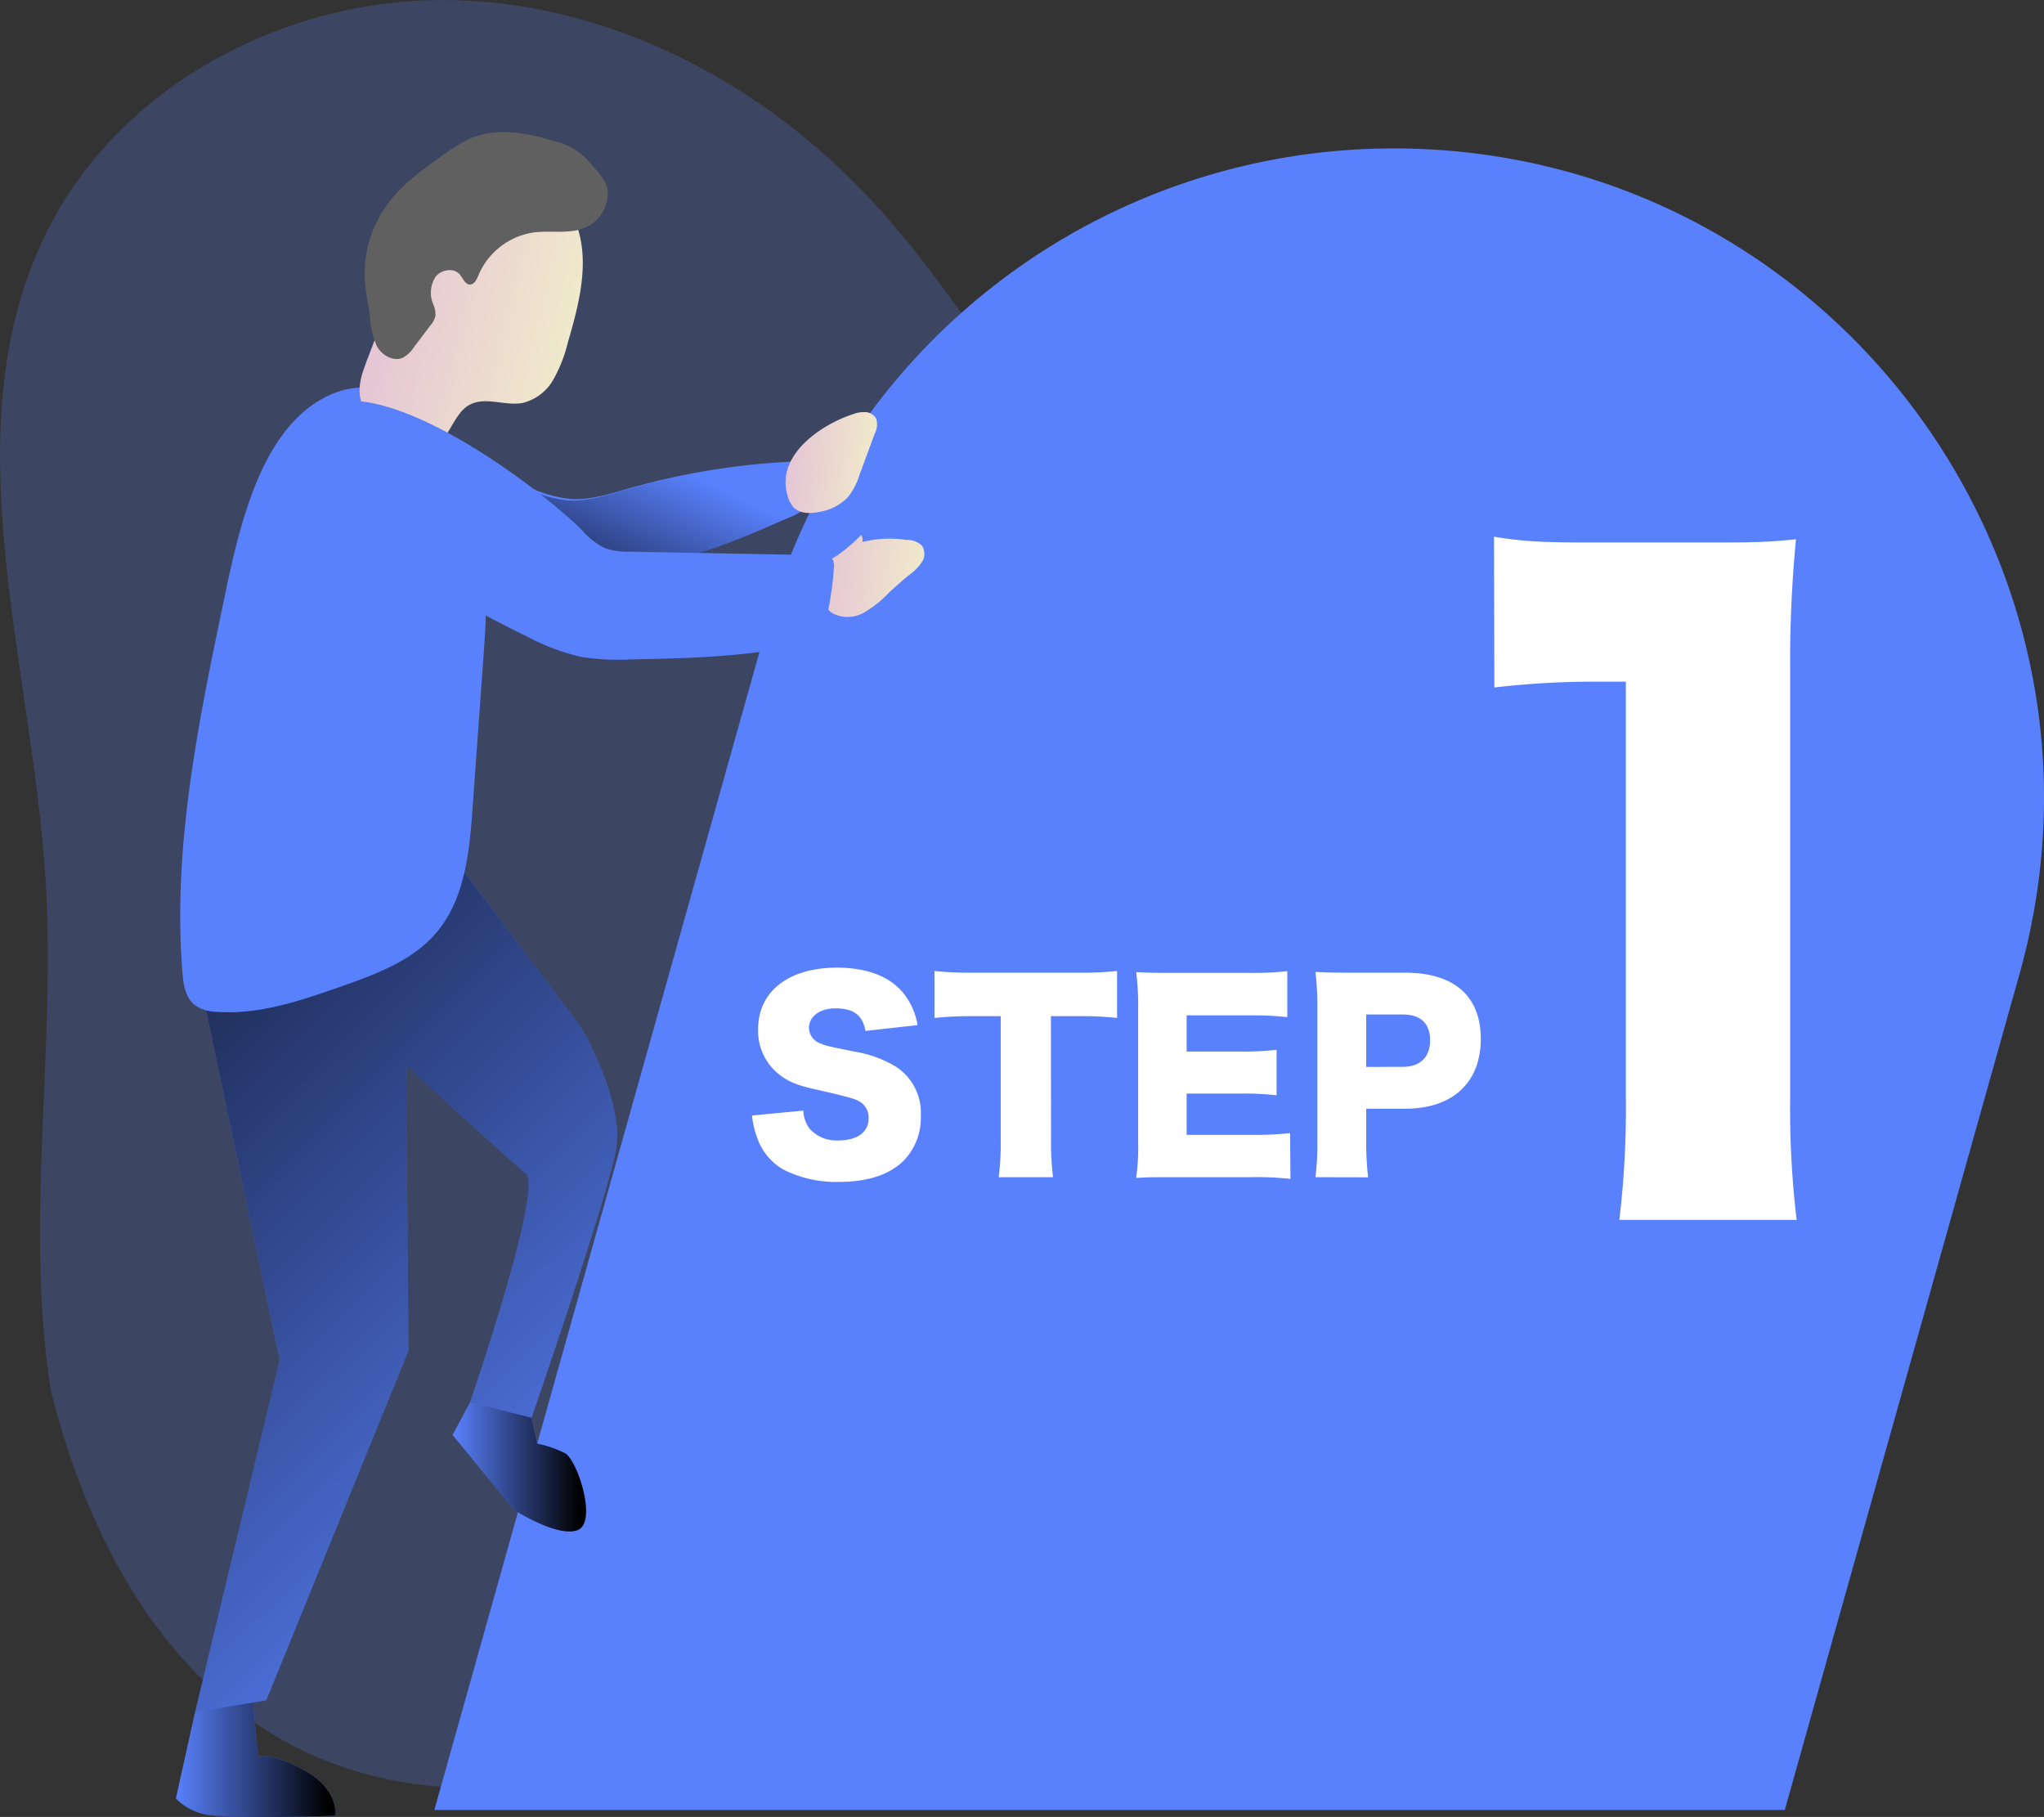 <svg id="Layer_1" data-name="Layer 1" xmlns="http://www.w3.org/2000/svg" xmlns:xlink="http://www.w3.org/1999/xlink" viewBox="0 0 350.83 311.81"><rect x="0" y="0" width="350.83" height="311.81" fill="#333333" stroke="none"/><defs><linearGradient id="linear-gradient" x1="58.23" y1="-32.12" x2="75.85" y2="-32.12" gradientTransform="translate(129.04 127.63) rotate(5.65)" gradientUnits="userSpaceOnUse"><stop offset="0" stop-color="#e5c5d5"/><stop offset="0.42" stop-color="#ead4d1"/><stop offset="1" stop-color="#f0e9cb"/></linearGradient><linearGradient id="linear-gradient-2" x1="79.7" y1="304.76" x2="107.11" y2="304.76" gradientUnits="userSpaceOnUse"><stop offset="0" stop-opacity="0"/><stop offset="0.95"/></linearGradient><linearGradient id="linear-gradient-3" x1="127.22" y1="254.85" x2="150.14" y2="254.85" xlink:href="#linear-gradient-2"/><linearGradient id="linear-gradient-4" x1="158.18" y1="277.23" x2="13.13" y2="130.2" xlink:href="#linear-gradient-2"/><linearGradient id="linear-gradient-5" x1="25.26" y1="-50.02" x2="12.01" y2="-12.11" gradientTransform="translate(129.04 127.63) rotate(5.65)" xlink:href="#linear-gradient-2"/><linearGradient id="linear-gradient-6" x1="-209.63" y1="-227.5" x2="-176.28" y2="-227.5" gradientTransform="translate(267.69 320.35) rotate(13.18)" xlink:href="#linear-gradient"/><linearGradient id="linear-gradient-7" x1="50.86" y1="-51.23" x2="65.55" y2="-51.23" xlink:href="#linear-gradient"/></defs><title>Step 1</title><path d="M58.24,241.78c-4.58-29,.95-58.61-.92-87.89-2.41-37.67-16.57-77.81.48-111.48C70.21,17.9,98,3.09,125.51,3.12s53.92,13.58,72.78,33.54c14.24,15.07,24.45,33.46,37.7,49.39,22.32,26.85,53.14,46.66,70.87,76.73,16.21,27.49,19.64,60.51,21,92.39.64,14.79-.05,31.82-11.56,41.13-8.14,6.59-19.41,7.27-29.87,7.66-52.36,2-106.61,8.33-158.92,5.94C88.42,308.11,67.17,277.48,58.24,241.78Z" transform="translate(-49.51 -3.12)" fill="#5981fd" opacity="0.24" style="isolation:isolate"/><path d="M355.85,313.73H124.06L181.27,110A111.58,111.58,0,0,1,288.69,28.59h0c73.93,0,127.42,70.58,107.43,141.75Z" transform="translate(-49.51 -3.12)" fill="#5981fd"/><path d="M197.32,94.92a1.47,1.47,0,0,1,.19,1.22,19.33,19.33,0,0,1,7.55-.37,3.76,3.76,0,0,1,2.65.94,2.54,2.54,0,0,1,.07,2.81,8.13,8.13,0,0,1-2.07,2.15c-1.24,1-2.45,2.07-3.62,3.16a19.56,19.56,0,0,1-4.29,3.42,5.63,5.63,0,0,1-5.27.18c-2.37-1.37-3.09-5.21-2.08-7.64.49-1.19,1.86-1.72,2.86-2.42A28.07,28.07,0,0,0,197.32,94.92Z" transform="translate(-49.51 -3.12)" fill="url(#linear-gradient)"/><path d="M305.94,95.22c5,.85,8.66,1,16.76,1h17.75c9.92,0,11.74,0,17.32-.55a219.37,219.37,0,0,0-1,22.49v73.21a163.19,163.19,0,0,0,1.11,21.1H327.45a160,160,0,0,0,1.12-21.1V120.1H323a147.17,147.17,0,0,0-17,1Z" transform="translate(-49.51 -3.12)" fill="#fff"/><path d="M187.39,193.71a5.51,5.51,0,0,0,1.09,3.12,6.17,6.17,0,0,0,4.94,2c3.25,0,5.18-1.43,5.18-3.79a3.15,3.15,0,0,0-1.77-3c-.88-.43-1.94-.72-6.32-1.74-3.88-.84-5.23-1.34-6.79-2.44a9.49,9.49,0,0,1-4.09-8.1c0-6.49,5.23-10.58,13.53-10.58,5.36,0,9.45,1.64,11.73,4.8a11.83,11.83,0,0,1,2.11,5.06l-8.94,1c-.51-2.74-2-3.87-5.23-3.87-2.58,0-4.47,1.39-4.47,3.33a2.9,2.9,0,0,0,2,2.7c.84.37.84.37,5.82,1.39A20.26,20.26,0,0,1,203,186a9.42,9.42,0,0,1,4.56,8.6,10.54,10.54,0,0,1-3,7.76c-2.44,2.37-6.15,3.59-11.09,3.59a20,20,0,0,1-9.4-2.07,10,10,0,0,1-4.56-5.4,16,16,0,0,1-.93-3.92Z" transform="translate(-49.51 -3.12)" fill="#fff"/><path d="M229.91,198.77a48.48,48.48,0,0,0,.34,6.37h-9.32a45.62,45.62,0,0,0,.34-6.37V177.51h-5a58.05,58.05,0,0,0-6.37.3v-8.06a57.53,57.53,0,0,0,6.29.3h18.47a55.86,55.86,0,0,0,6.58-.3v8.06a54.4,54.4,0,0,0-6.58-.3h-4.77Z" transform="translate(-49.51 -3.12)" fill="#fff"/><path d="M271,205.43a54.65,54.65,0,0,0-7-.29H250.72c-3.2,0-4.38,0-6.2.13a38,38,0,0,0,.34-6.16v-23a43.72,43.72,0,0,0-.34-6.16c1.73.09,2.91.13,6.2.13h13.46a51.82,51.82,0,0,0,6.28-.3v7.89a51.82,51.82,0,0,0-6.28-.3h-11v6.21h9.11a51.19,51.19,0,0,0,6.33-.3v7.8a52.46,52.46,0,0,0-6.33-.29h-9.11v7.08h10.88a57.62,57.62,0,0,0,6.88-.29Z" transform="translate(-49.51 -3.12)" fill="#fff"/><path d="M275.29,205.14a45.81,45.81,0,0,0,.33-6.24V176.08a47.74,47.74,0,0,0-.33-6.16c2,.09,3.5.13,6.2.13h9.23c8.35,0,12.95,4,12.95,11.34,0,7.51-4.81,12-13,12H284v5.4a55.08,55.08,0,0,0,.33,6.37Zm15-18.94c2.95,0,4.68-1.64,4.68-4.55s-1.64-4.43-4.68-4.43H284v9Z" transform="translate(-49.51 -3.12)" fill="#fff"/><path d="M83,296.9l-3.3,14.85a9.65,9.65,0,0,0,4.62,2.64c3.3,1,22.77.33,22.77.33s.66-4.29-5-7.59-8.25-2.64-8.25-2.64l-1-9.9Z" transform="translate(-49.51 -3.12)" fill="#5981fd"/><path d="M130.19,243.76l-3,5.61,10.56,12.87s7.43,4.79,10.89,3.47,0-12-2.14-13.2a18.92,18.92,0,0,0-4.79-1.65l-1-4.46Z" transform="translate(-49.51 -3.12)" fill="#5981fd"/><path d="M83,296.9l-3.3,14.85a9.65,9.65,0,0,0,4.62,2.64c3.3,1,22.77.33,22.77.33s.66-4.29-5-7.59-8.25-2.64-8.25-2.64l-1-9.9Z" transform="translate(-49.51 -3.12)" fill="url(#linear-gradient-2)"/><path d="M130.19,243.76l-3,5.61,10.56,12.87s7.43,4.79,10.89,3.47,0-12-2.14-13.2a18.92,18.92,0,0,0-4.79-1.65l-1-4.46Z" transform="translate(-49.51 -3.12)" fill="url(#linear-gradient-3)"/><path d="M126.7,149.44l22.57,30s7.37,12.58,6,20.77-14.52,46.2-14.52,46.2l-10.56-2.64s12.65-36.74,9.57-39.27-20.55-18.6-20.55-18.6l.42,49L95.21,294.92,83,296.9l14.52-60.4L84.18,173.18Z" transform="translate(-49.51 -3.12)" fill="#5981fd"/><path d="M126.7,149.44l22.57,30s7.37,12.58,6,20.77-14.52,46.2-14.52,46.2l-10.56-2.64s12.65-36.74,9.57-39.27-20.55-18.6-20.55-18.6l.42,49L95.21,294.92,83,296.9l14.52-60.4L84.18,173.18Z" transform="translate(-49.51 -3.12)" fill="url(#linear-gradient-4)"/><path d="M140,86.57a22.11,22.11,0,0,0,7.44,2.18c3.32.23,6.56-.83,9.75-1.74a124.22,124.22,0,0,1,31.3-4.78c.64,2.84,1.1,6.29-1,8.27a7.89,7.89,0,0,1-2.28,1.33c-4.82,2.06-9.81,4.35-14.8,5.93-6.39,2-12.74,3.49-18.83,6.28-4.2,1.93-8.42,4.06-13,4.54a12.45,12.45,0,0,1-7.78-1.45,16.42,16.42,0,0,1-4.66-4.87q-2-2.85-3.72-5.88a6.86,6.86,0,0,1-1.24-4c.16-1.58,1.32-2.84,2.46-4,1.63-1.58,5.27-6,7.65-6.13S137.87,85.62,140,86.57Z" transform="translate(-49.51 -3.12)" fill="#5981fd"/><path d="M139.48,86.8A22.58,22.58,0,0,0,146.92,89c3.31.22,6.56-.83,9.75-1.75A124.22,124.22,0,0,1,188,82.45c.63,2.85,1.1,6.29-1,8.27a7.81,7.81,0,0,1-2.29,1.33c-4.81,2.06-9.81,4.36-14.8,5.93-6.39,2-12.74,3.49-18.83,6.29-4.19,1.92-8.41,4.06-13,4.54a12.56,12.56,0,0,1-7.77-1.45,16.53,16.53,0,0,1-4.66-4.87c-1.33-1.9-2.58-3.87-3.72-5.88a6.89,6.89,0,0,1-1.24-4c.16-1.57,1.32-2.84,2.46-3.94,1.63-1.58,5.27-6,7.64-6.13S137.33,85.84,139.48,86.8Z" transform="translate(-49.51 -3.12)" fill="url(#linear-gradient-5)"/><path d="M105.81,71.05c-5.6,2.64-9.34,8.12-11.83,13.78-3,6.92-4.61,14.39-6.15,21.79-4.35,20.9-8.72,42.13-7,63.41.16,2,.49,4.28,2.08,5.55a6.83,6.83,0,0,0,3.86,1.19c7.24.51,14.34-1.92,21.19-4.32,6-2.11,12.35-4.43,16.47-9.3,4.9-5.79,5.66-13.91,6.2-21.47l1.74-24.14c.55-7.53,1.09-15.15-.18-22.6C130.22,83.46,120.16,64.27,105.81,71.05Z" transform="translate(-49.51 -3.12)" fill="#5981fd"/><path d="M148.32,41.3c2.55,6.55.61,13.9-1.36,20.65a24.41,24.41,0,0,1-2.49,6.33,8.28,8.28,0,0,1-5.31,4c-3,.54-6.38-1.16-9.07.32-2.89,1.59-3.37,6.06-6.43,7.28-2.4,1-5-.63-7.1-2.16s-4.59-3.51-5.19-6.21c-.49-2.2.33-4.46,1.13-6.57l8.69-22.75c1.22-3.18,2.55-6.53,5.26-8.6,2.22-1.7,5.06-2.3,7.79-2.85,3.43-.7,7-1.39,10.38-.49s6.47,3.91,6.23,7.4" transform="translate(-49.51 -3.12)" fill="url(#linear-gradient-6)"/><path d="M150.35,42c-2.76,1.4-6.09.63-9.16,1a12.21,12.21,0,0,0-9.56,7.36c-.3.72-.72,1.62-1.5,1.59s-1.15-1.06-1.68-1.7c-1-1.23-3.18-.9-4.16.35a5,5,0,0,0-.48,4.58,4.66,4.66,0,0,1,.45,2.09,3.67,3.67,0,0,1-.86,1.67l-2.89,3.82a5.28,5.28,0,0,1-1.82,1.73c-1.62.76-3.6-.37-4.48-1.93A14.2,14.2,0,0,1,113,57.37c-.25-1.85-.67-3.69-.83-5.55a20.27,20.27,0,0,1,3.69-13.45c2.63-3.67,6.41-6.33,10.1-8.92a24.49,24.49,0,0,1,4.22-2.54c4.58-2,9.86-1,14.63.49a11,11,0,0,1,5.1,2.72c1.27,1.4,3.62,3.71,3.9,5.54A6.52,6.52,0,0,1,150.35,42Z" transform="translate(-49.51 -3.12)" fill="#606060"/><path d="M149.4,94.1a12.55,12.55,0,0,0,3.85,3.05,11.87,11.87,0,0,0,4.36.64l32.85.62a2.34,2.34,0,0,1,1.88.61,2.25,2.25,0,0,1,.29,1.6,55.9,55.9,0,0,1-2.21,12.23c-10.53,3-21.61,3.2-32.54,3.43a41.19,41.19,0,0,1-8.53-.41,37.61,37.61,0,0,1-9.4-3.53q-8.23-4-16.12-8.73c-4.13-2.46-8.42-5.32-10.28-9.76C112,90.16,99.08,79,101.37,75.74,110.53,62.57,142.17,86.82,149.4,94.1Z" transform="translate(-49.51 -3.12)" fill="#5981fd"/><path d="M196,74.17a5.12,5.12,0,0,1,2.18-.32,2.2,2.2,0,0,1,1.75,1.2,3.4,3.4,0,0,1-.26,2.43l-2.59,7a11.86,11.86,0,0,1-2.07,4,8.82,8.82,0,0,1-4.88,2.49c-1.53.31-3.34.33-4.43-.8a5,5,0,0,1-1.08-2.27C182.8,81.25,190.31,76,196,74.17Z" transform="translate(-49.51 -3.12)" fill="url(#linear-gradient-7)"/></svg>